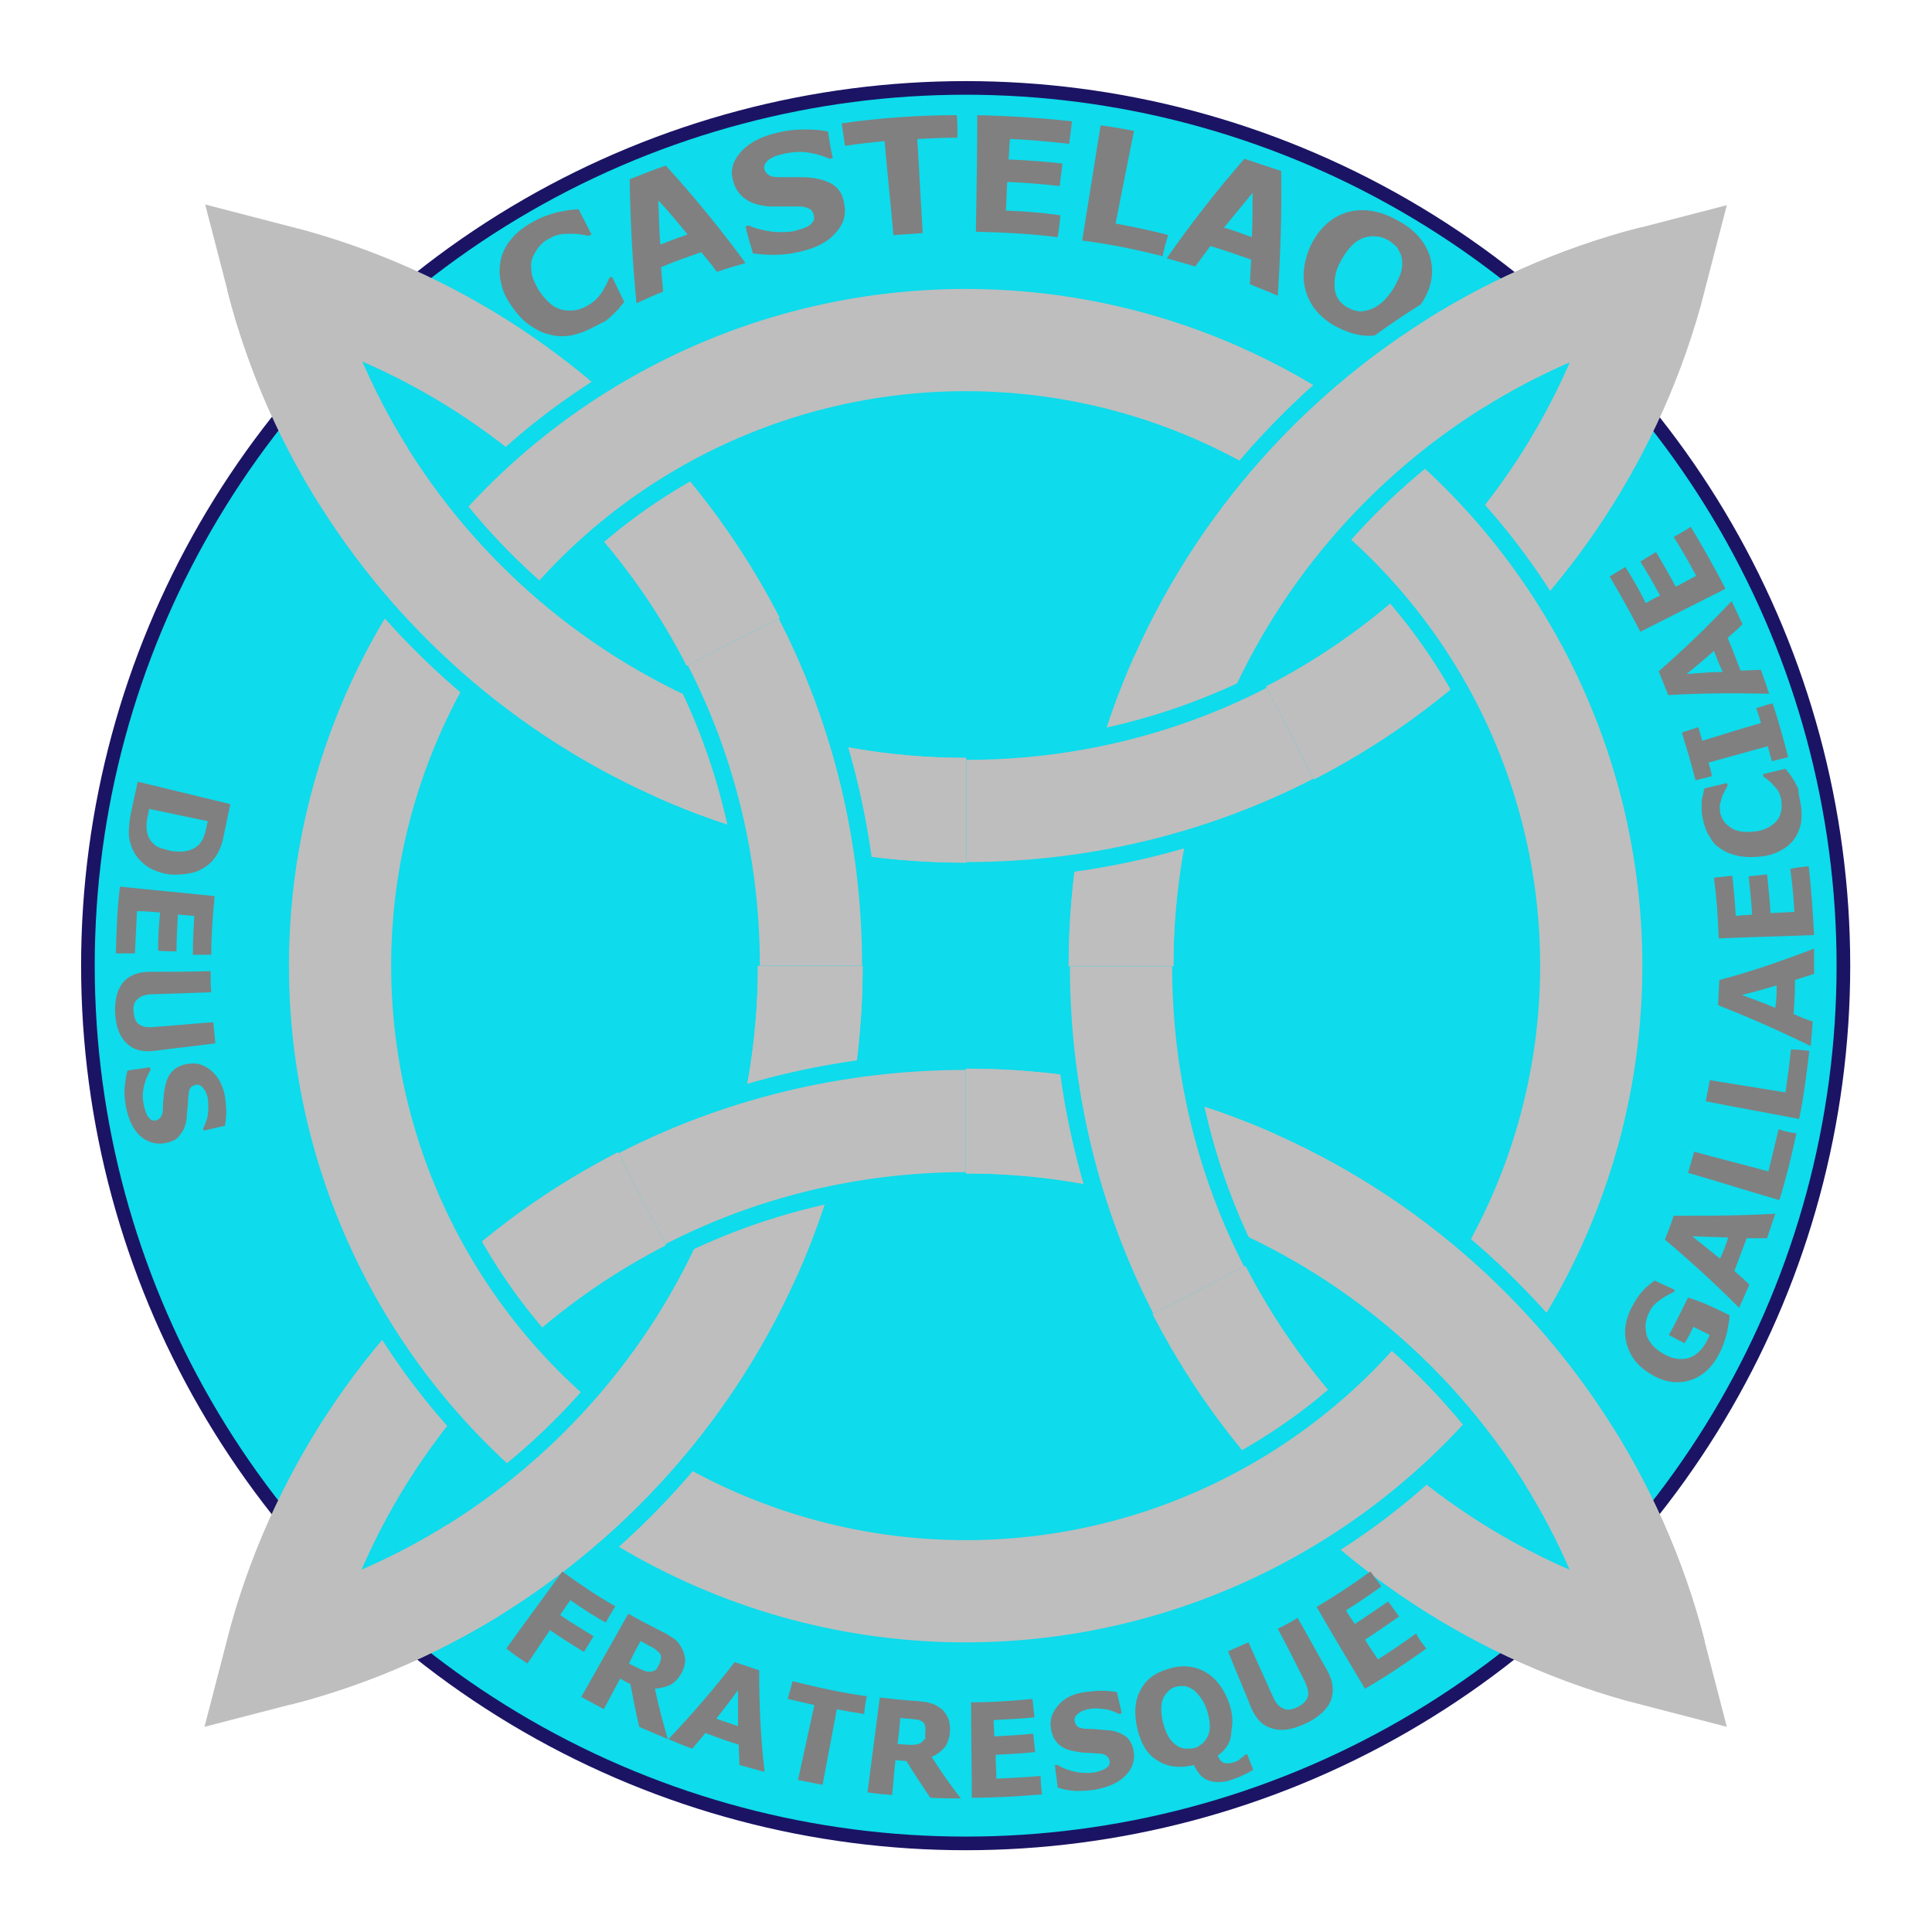 <?xml version="1.0" encoding="utf-8"?>
<!-- Generator: Adobe Illustrator 17.1.0, SVG Export Plug-In . SVG Version: 6.00 Build 0)  -->
<!DOCTYPE svg PUBLIC "-//W3C//DTD SVG 1.1//EN" "http://www.w3.org/Graphics/SVG/1.1/DTD/svg11.dtd">
<svg version="1.1" id="castelao" xmlns="http://www.w3.org/2000/svg" xmlns:xlink="http://www.w3.org/1999/xlink" x="0px" y="0px"
	 viewBox="0 0 283.5 283.5" enable-background="new 0 0 283.5 283.5" xml:space="preserve">
<g>
	<circle fill="#0EDBEB" stroke="#1B1464" stroke-width="2" stroke-miterlimit="10" cx="141.7" cy="141.7" r="128.8"/>
	<g>
		<g>
			<path fill="#808080" d="M24.8,128.3c-1.3-0.2-2.4-0.6-3.4-1.3c-0.9-0.7-1.6-1.5-2-2.5c-0.3-0.7-0.5-1.5-0.5-2.3
				c0-0.8,0.1-1.8,0.3-2.8c0.3-1.6,0.7-3.1,1-4.7c4.5,1.1,9.1,2.2,13.6,3.3c-0.3,1.4-0.6,2.8-0.9,4.3c-0.2,1-0.4,1.8-0.7,2.4
				c-0.3,0.7-0.7,1.2-1.1,1.7c-0.7,0.7-1.6,1.3-2.6,1.6C27.3,128.3,26.1,128.4,24.8,128.3z M25.3,124.9c0.9,0.1,1.7,0.1,2.4-0.1
				c0.7-0.2,1.3-0.6,1.7-1.1c0.2-0.3,0.4-0.6,0.5-0.9c0.1-0.3,0.3-0.8,0.4-1.5c0.1-0.3,0.1-0.5,0.2-0.8c-2.9-0.6-5.7-1.2-8.6-1.8
				c-0.1,0.3-0.1,0.6-0.2,0.9c-0.2,0.8-0.2,1.4-0.2,1.8c0,0.4,0.1,0.8,0.2,1.2c0.3,0.7,0.7,1.2,1.3,1.6
				C23.6,124.5,24.4,124.7,25.3,124.9z"/>
			<path fill="#808080" d="M17,139.9c0.1-3.3,0.2-6.6,0.6-9.8c4.6,0.5,9.3,0.9,13.9,1.4c-0.3,2.9-0.5,5.8-0.5,8.6
				c-0.9,0-1.8,0-2.7,0c0-1.9,0.1-3.8,0.2-5.7c-0.8-0.1-1.6-0.1-2.4-0.2c-0.1,1.8-0.2,3.6-0.2,5.4c-0.9,0-1.8,0-2.7-0.1
				c0-1.9,0.1-3.7,0.3-5.6c-1.1-0.1-2.3-0.2-3.4-0.2c-0.1,2.1-0.2,4.1-0.3,6.2C18.8,139.9,17.9,139.9,17,139.9z"/>
			<path fill="#808080" d="M22.7,154.2c-1.7,0.2-3.1-0.1-4.1-1.1c-1-0.9-1.6-2.4-1.7-4.4c-0.1-2,0.3-3.5,1.2-4.6
				c0.9-1,2.2-1.5,3.9-1.5c3,0,6,0,8.9-0.1c0,1,0,2.1,0.1,3.1c-2.9,0.1-5.8,0.2-8.7,0.3c-1,0-1.7,0.3-2.1,0.7
				c-0.5,0.4-0.7,1-0.6,1.9c0.1,0.9,0.3,1.5,0.8,1.8c0.5,0.4,1.2,0.5,2.2,0.4c2.9-0.2,5.8-0.5,8.7-0.7c0.1,1,0.2,2.1,0.3,3.1
				C28.6,153.5,25.7,153.8,22.7,154.2z"/>
			<path fill="#808080" d="M24.4,167.7c-1.3,0.3-2.6,0-3.7-0.9c-1.1-0.9-1.8-2.4-2.2-4.3c-0.2-1.1-0.3-2.1-0.2-3
				c0.1-0.9,0.2-1.7,0.4-2.4c1.1-0.2,2.2-0.3,3.3-0.5c0,0.1,0,0.2,0.1,0.4c-0.5,0.8-0.8,1.6-1,2.5c-0.2,0.9-0.2,1.8,0,2.6
				c0,0.2,0.1,0.5,0.2,0.8c0.1,0.3,0.2,0.6,0.3,0.8c0.2,0.2,0.3,0.4,0.5,0.6c0.2,0.1,0.5,0.2,0.8,0.1c0.3-0.1,0.5-0.2,0.7-0.5
				c0.2-0.3,0.3-0.7,0.3-1.1c0-0.5,0-1,0.1-1.6c0-0.6,0.1-1.1,0.2-1.6c0.2-1.1,0.6-2,1.2-2.5c0.6-0.6,1.4-0.9,2.3-1
				c1.3-0.2,2.4,0.2,3.4,1.1c1,0.9,1.6,2.1,1.9,3.6c0.1,0.8,0.2,1.6,0.2,2.3c0,0.8-0.1,1.5-0.2,2.1c-1,0.2-2.1,0.5-3.1,0.7
				c0-0.1-0.1-0.2-0.1-0.3c0.3-0.6,0.6-1.3,0.7-2c0.1-0.8,0.1-1.5,0-2.3c0-0.3-0.1-0.5-0.2-0.8c-0.1-0.3-0.2-0.5-0.4-0.7
				c-0.1-0.2-0.3-0.4-0.5-0.5c-0.2-0.1-0.4-0.2-0.7-0.1c-0.4,0.1-0.6,0.2-0.8,0.5c-0.2,0.3-0.2,0.8-0.3,1.5c0,0.5,0,0.9-0.1,1.4
				c0,0.4-0.1,0.9-0.1,1.4c-0.1,1-0.4,1.8-0.9,2.4C26.1,167.1,25.4,167.5,24.4,167.7z"/>
		</g>
	</g>
	<g>
		<g>
			<path fill="#808080" d="M253.8,193c0,0.7-0.2,1.5-0.4,2.6c-0.3,1.1-0.6,2.1-1.1,3c-1.1,2.2-2.7,3.5-4.5,4c-1.8,0.5-3.7,0.2-5.6-1
				c-1.9-1.1-3-2.6-3.5-4.4c-0.5-1.8-0.2-3.6,0.8-5.5c0.4-0.7,0.8-1.4,1.3-2c0.5-0.6,1.2-1.2,2-1.8c1,0.5,2,0.9,3,1.4
				c-0.1,0.1-0.1,0.2-0.2,0.3c-0.2,0.1-0.5,0.2-0.8,0.4c-0.4,0.2-0.7,0.4-1,0.6c-0.3,0.2-0.7,0.5-1,0.8c-0.3,0.3-0.6,0.7-0.8,1.2
				c-0.3,0.5-0.4,1-0.5,1.6c-0.1,0.5,0,1,0.1,1.6c0.1,0.5,0.4,1,0.8,1.5c0.4,0.5,0.9,0.9,1.6,1.3c1.3,0.8,2.6,1,3.7,0.7
				c1.1-0.3,2.1-1.2,2.8-2.6c0.1-0.1,0.1-0.3,0.2-0.4c0.1-0.2,0.1-0.3,0.2-0.4c-0.8-0.4-1.6-0.8-2.4-1.2c-0.4,0.8-0.8,1.6-1.3,2.4
				c-0.8-0.4-1.6-0.8-2.3-1.2c1-1.8,1.9-3.7,2.8-5.5C249.7,191,251.8,192,253.8,193z"/>
			<path fill="#808080" d="M260.5,178.1c-0.4,1.2-0.8,2.4-1.2,3.6c-1,0-2,0-3,0c-0.6,1.6-1.2,3.2-1.8,4.8c0.8,0.7,1.5,1.3,2.2,2
				c-0.5,1.1-1,2.3-1.5,3.4c-3.5-3.5-7.2-6.9-10.9-10c0.5-1.2,0.9-2.3,1.3-3.5C250.6,178.4,255.6,178.4,260.5,178.1z M253.6,181.6
				c-1.8-0.1-3.5-0.1-5.3-0.2c1.4,1.1,2.7,2.2,4.1,3.3C252.9,183.6,253.3,182.6,253.6,181.6z"/>
			<path fill="#808080" d="M263.6,166.3c-0.7,3.3-1.5,6.6-2.5,9.8c-4.5-1.3-8.9-2.7-13.4-4c0.3-1,0.6-2.1,0.9-3.1
				c3.6,1,7.3,1.9,10.9,2.9c0.5-2.1,1-4.1,1.5-6.2C261.8,166,262.7,166.2,263.6,166.3z"/>
			<path fill="#808080" d="M265.5,154.2c-0.4,3.3-0.8,6.7-1.5,10c-4.6-0.9-9.2-1.7-13.7-2.6c0.2-1,0.4-2.1,0.6-3.1
				c3.7,0.6,7.4,1.2,11.1,1.8c0.3-2.1,0.6-4.2,0.8-6.3C263.7,154,264.6,154.1,265.5,154.2z"/>
			<path fill="#808080" d="M266.2,139.2c0,1.2,0,2.5,0,3.7c-0.9,0.3-1.9,0.6-2.8,0.9c0,1.7-0.1,3.4-0.2,5c0.9,0.4,1.8,0.8,2.8,1.1
				c-0.1,1.2-0.2,2.4-0.3,3.6c-4.5-2.2-9-4.2-13.6-6c0.1-1.2,0.1-2.4,0.2-3.7C256.9,142.6,261.5,141,266.2,139.2z M260.7,144.6
				c-1.7,0.5-3.4,1-5.1,1.4c1.6,0.6,3.3,1.2,4.9,1.9C260.7,146.8,260.7,145.7,260.7,144.6z"/>
			<path fill="#808080" d="M265.4,127.1c0.4,3.3,0.6,6.7,0.8,10.1c-4.7,0.2-9.3,0.3-14,0.5c-0.1-3-0.3-6-0.7-8.9
				c0.9-0.1,1.8-0.2,2.7-0.3c0.2,2,0.4,3.9,0.5,5.9c0.8-0.1,1.6-0.1,2.4-0.2c-0.1-1.9-0.3-3.7-0.5-5.6c0.9-0.1,1.8-0.2,2.7-0.3
				c0.2,1.9,0.4,3.8,0.5,5.7c1.2-0.1,2.3-0.1,3.5-0.2c-0.1-2.1-0.3-4.2-0.6-6.3C263.6,127.3,264.5,127.2,265.4,127.1z"/>
			<path fill="#808080" d="M264.2,117.8c0.2,1,0.2,2,0.1,2.9c-0.2,0.9-0.5,1.7-1,2.4c-0.5,0.7-1.2,1.3-2,1.7
				c-0.9,0.5-1.9,0.8-3.1,0.9c-1.1,0.1-2.1,0.1-3.1-0.1c-0.9-0.2-1.8-0.5-2.5-1c-0.7-0.4-1.3-1-1.7-1.8c-0.5-0.7-0.8-1.6-1-2.5
				c-0.1-0.5-0.2-1-0.2-1.4c0-0.4,0-0.8,0-1.2c0-0.4,0.1-0.7,0.2-1.1c0.1-0.3,0.1-0.6,0.2-0.9c1.1-0.3,2.2-0.5,3.3-0.8
				c0,0.1,0.1,0.2,0.1,0.4c-0.1,0.2-0.2,0.4-0.4,0.7c-0.1,0.3-0.3,0.6-0.4,0.9c-0.1,0.4-0.2,0.7-0.3,1.1c-0.1,0.4,0,0.8,0,1.2
				c0.1,0.5,0.3,0.9,0.5,1.2c0.2,0.4,0.6,0.7,1,1c0.4,0.3,0.9,0.5,1.5,0.6c0.6,0.1,1.3,0.1,2.2,0c0.9-0.1,1.6-0.4,2.1-0.7
				c0.5-0.3,0.9-0.7,1.2-1.1c0.3-0.4,0.4-0.9,0.5-1.4c0.1-0.5,0-0.9,0-1.4c-0.1-0.4-0.2-0.8-0.4-1.2c-0.2-0.4-0.5-0.7-0.8-1
				c-0.2-0.3-0.5-0.5-0.7-0.7c-0.3-0.2-0.5-0.4-0.7-0.5c0-0.1-0.1-0.2-0.1-0.4c1.1-0.3,2.2-0.5,3.3-0.8c0.2,0.3,0.5,0.6,0.7,0.9
				c0.2,0.3,0.4,0.6,0.6,0.9c0.2,0.4,0.4,0.8,0.6,1.2C263.9,116.6,264.1,117.2,264.2,117.8z"/>
			<path fill="#808080" d="M260.1,103.2c0.9,2.6,1.6,5.3,2.3,7.9c-0.8,0.2-1.6,0.4-2.4,0.6c-0.2-0.7-0.4-1.5-0.6-2.2
				c-2.9,0.8-5.8,1.6-8.7,2.4c0.2,0.7,0.4,1.3,0.5,2c-0.8,0.2-1.6,0.4-2.4,0.6c-0.6-2.4-1.3-4.7-2-7c0.8-0.3,1.6-0.5,2.4-0.8
				c0.2,0.7,0.4,1.3,0.6,2c2.9-0.9,5.8-1.8,8.6-2.6c-0.2-0.7-0.4-1.4-0.7-2.2C258.5,103.7,259.3,103.4,260.1,103.2z"/>
			<path fill="#808080" d="M254.1,88.2c0.5,1.1,1.1,2.3,1.6,3.4c-0.7,0.7-1.5,1.4-2.2,2c0.7,1.6,1.3,3.2,1.9,4.8c1,0,2-0.1,3-0.1
				c0.4,1.1,0.8,2.3,1.2,3.5c-5-0.1-9.9-0.1-14.8,0.2c-0.5-1.2-0.9-2.3-1.4-3.5C247.1,95.3,250.7,91.8,254.1,88.2z M251.5,95.5
				c-1.3,1.2-2.7,2.3-4,3.4c1.7-0.1,3.5-0.3,5.3-0.3C252.3,97.6,251.9,96.5,251.5,95.5z"/>
			<path fill="#808080" d="M248.1,77.3c1.8,3,3.5,6,5.1,9.1c-4.2,2.1-8.3,4.2-12.5,6.3c-1.4-2.7-2.9-5.4-4.5-8.1
				c0.8-0.5,1.5-0.9,2.3-1.4c1.1,1.7,2.1,3.5,3,5.3c0.7-0.4,1.4-0.8,2.1-1.1c-0.9-1.7-1.9-3.4-2.9-5c0.8-0.5,1.5-0.9,2.3-1.4
				c1,1.7,2,3.4,2.9,5.1c1-0.5,2-1.1,3-1.6c-1-1.9-2.1-3.8-3.3-5.7C246.6,78.2,247.4,77.8,248.1,77.3z"/>
		</g>
	</g>
	<g>
		<g>
			<path fill="#808080" d="M87.1,48c-1.1,0.6-2.2,1-3.2,1.2c-1.1,0.2-2.1,0.2-3.2-0.1c-1-0.2-2-0.7-3-1.4c-1-0.7-1.9-1.7-2.7-2.9
				c-0.8-1.1-1.3-2.3-1.5-3.4c-0.3-1.2-0.2-2.3,0-3.4c0.3-1.1,0.8-2.1,1.6-3c0.8-1,1.9-1.8,3.2-2.5c0.7-0.4,1.4-0.7,2-0.9
				c0.6-0.2,1.2-0.4,1.7-0.5c0.6-0.1,1.1-0.2,1.6-0.3c0.5,0,0.9-0.1,1.3-0.1c0.6,1.2,1.3,2.5,1.9,3.7c-0.2,0.1-0.3,0.2-0.5,0.2
				c-0.3-0.1-0.6-0.1-1.1-0.2c-0.4-0.1-0.9-0.1-1.4-0.1c-0.5,0-1.1,0-1.6,0.1c-0.6,0.1-1.1,0.3-1.6,0.6c-0.6,0.3-1.1,0.7-1.5,1.2
				c-0.4,0.5-0.7,1-1,1.7c-0.2,0.6-0.2,1.3-0.1,2.1c0.1,0.8,0.5,1.6,1,2.5c0.6,0.9,1.2,1.6,1.8,2.1c0.6,0.5,1.3,0.8,1.9,0.9
				c0.6,0.1,1.2,0.1,1.8,0c0.6-0.1,1.1-0.3,1.6-0.6c0.5-0.2,0.9-0.6,1.3-0.9c0.4-0.4,0.7-0.8,1-1.2c0.2-0.4,0.4-0.7,0.6-1.1
				c0.2-0.4,0.3-0.7,0.4-0.9c0.1-0.1,0.3-0.1,0.4-0.2c0.6,1.2,1.2,2.5,1.8,3.7c-0.3,0.4-0.6,0.7-0.8,1c-0.3,0.3-0.6,0.6-0.9,0.9
				c-0.4,0.4-0.8,0.7-1.2,1C88.4,47.3,87.9,47.6,87.1,48z"/>
			<path fill="#808080" d="M109.4,38.6c-1.4,0.4-2.8,0.8-4.2,1.3c-0.7-1-1.5-1.9-2.3-2.9c-2,0.7-4,1.4-5.9,2.2
				c0.1,1.2,0.2,2.4,0.3,3.6c-1.3,0.5-2.6,1.1-3.9,1.7c-0.6-6-0.9-12.1-1-18.2c1.8-0.7,3.5-1.4,5.3-2
				C101.9,28.9,105.8,33.7,109.4,38.6z M100.9,34.4c-1.4-1.7-2.8-3.4-4.3-5c0.1,2.2,0.1,4.3,0.3,6.5C98.1,35.4,99.5,34.9,100.9,34.4
				z"/>
			<path fill="#808080" d="M123.9,30c0.3,1.7-0.2,3.1-1.5,4.4c-1.2,1.3-3,2.1-5.3,2.6c-1.3,0.3-2.5,0.4-3.6,0.4
				c-1.1,0-2.1-0.1-3-0.2c-0.4-1.3-0.8-2.6-1.1-4c0.2,0,0.3-0.1,0.5-0.1c1.1,0.5,2.2,0.7,3.4,0.9c1.2,0.1,2.3,0.1,3.3-0.1
				c0.3-0.1,0.6-0.2,1-0.3c0.4-0.1,0.7-0.3,1-0.4c0.3-0.2,0.5-0.4,0.7-0.7c0.2-0.2,0.2-0.6,0.1-1c-0.1-0.4-0.3-0.7-0.7-0.9
				c-0.4-0.2-0.9-0.3-1.5-0.3c-0.7,0-1.4,0-2.1,0c-0.7,0-1.5,0-2.1,0c-1.6-0.1-2.8-0.5-3.6-1.1c-0.9-0.6-1.5-1.5-1.8-2.6
				c-0.5-1.5-0.1-3,1.2-4.4c1.3-1.4,3.2-2.3,5.6-2.8c1.2-0.3,2.5-0.4,3.8-0.4c1.3,0,2.4,0.1,3.3,0.3c0.2,1.3,0.4,2.6,0.7,3.9
				c-0.2,0-0.3,0.1-0.5,0.1c-0.8-0.4-1.8-0.7-3-0.9c-1.1-0.2-2.3-0.1-3.4,0.1c-0.4,0.1-0.8,0.2-1.2,0.3c-0.4,0.1-0.7,0.3-1.1,0.5
				c-0.3,0.2-0.5,0.4-0.7,0.7c-0.2,0.3-0.2,0.6-0.1,0.9c0.1,0.4,0.4,0.7,0.8,0.9c0.4,0.2,1.1,0.2,2.2,0.2c0.7,0,1.3,0,2,0
				c0.6,0,1.3,0,2,0.1c1.4,0.2,2.6,0.6,3.3,1.2C123.3,27.9,123.7,28.8,123.9,30z"/>
			<path fill="#808080" d="M140.5,20.2c-2,0-3.9,0.1-5.9,0.2c0.3,4.6,0.5,9.2,0.8,13.8c-1.4,0.1-2.9,0.2-4.3,0.3
				c-0.4-4.6-0.9-9.2-1.3-13.8c-1.9,0.2-3.9,0.4-5.8,0.7c-0.2-1.1-0.3-2.2-0.5-3.3c5.6-0.8,11.3-1.2,16.9-1.2
				C140.5,18,140.5,19.1,140.5,20.2z"/>
			<path fill="#808080" d="M155.2,34.8c-4-0.5-8-0.7-12-0.8c0.1-5.7,0.2-11.4,0.2-17.1c4.6,0.1,9.3,0.4,13.9,0.9
				c-0.1,1.1-0.3,2.2-0.4,3.3c-2.9-0.3-5.8-0.6-8.7-0.7c-0.1,1-0.1,2-0.2,3c2.6,0.1,5.3,0.3,7.9,0.6c-0.1,1.1-0.3,2.2-0.4,3.3
				c-2.6-0.3-5.1-0.5-7.7-0.6c-0.1,1.4-0.1,2.8-0.2,4.2c2.7,0.1,5.3,0.3,8,0.7C155.5,32.6,155.4,33.7,155.2,34.8z"/>
			<path fill="#808080" d="M170.6,37.6c-3.9-1-7.8-1.8-11.8-2.3c0.9-5.6,1.8-11.3,2.7-16.9c1.6,0.2,3.3,0.5,4.9,0.8
				c-0.9,4.5-1.8,9-2.7,13.6c2.6,0.5,5.2,1,7.7,1.7C171.1,35.5,170.8,36.6,170.6,37.6z"/>
			<path fill="#808080" d="M187.5,43.4c-1.3-0.6-2.7-1.1-4.1-1.7c0.1-1.2,0.1-2.4,0.2-3.6c-2-0.7-4-1.4-6-2c-0.7,1-1.5,2-2.2,3
				c-1.4-0.4-2.8-0.8-4.2-1.2c3.5-5,7.3-9.9,11.4-14.6c1.8,0.6,3.6,1.2,5.4,1.8C188.1,31.2,187.9,37.3,187.5,43.4z M183.7,34.8
				c0.1-2.2,0.1-4.3,0.1-6.5c-1.4,1.7-2.8,3.4-4.2,5.1C181,33.8,182.3,34.3,183.7,34.8z"/>
			<path fill="#808080" d="M208.4,44.8c-1.5,2.3-3.4,3.7-5.5,4.2c-2.2,0.6-4.3,0.2-6.7-1c-2.3-1.2-3.8-2.9-4.5-5
				c-0.7-2.1-0.5-4.4,0.6-6.9c1.2-2.5,2.9-4.1,5.2-4.9c2.3-0.7,4.8-0.4,7.5,1.1c2.7,1.4,4.3,3.4,4.9,5.6
				C210.5,40.2,210,42.5,208.4,44.8z M201.1,45.4c0.6-0.2,1.2-0.6,1.8-1.1c0.5-0.5,1.1-1.2,1.6-2c0.5-0.9,0.9-1.7,1.1-2.4
				c0.2-0.7,0.2-1.4,0.1-2c-0.1-0.6-0.4-1.1-0.7-1.6c-0.4-0.4-0.8-0.8-1.4-1.1c-0.5-0.3-1.1-0.5-1.7-0.5c-0.6-0.1-1.2,0-1.8,0.2
				c-0.6,0.2-1.2,0.6-1.7,1.1c-0.6,0.6-1.1,1.3-1.6,2.2c-0.5,0.9-0.8,1.7-0.9,2.5c-0.1,0.7-0.1,1.4,0,2c0.1,0.6,0.4,1.1,0.7,1.5
				c0.4,0.4,0.8,0.8,1.3,1c0.5,0.3,1,0.4,1.6,0.5C199.9,45.7,200.5,45.6,201.1,45.4z"/>
		</g>
	</g>
	<path fill="none" stroke="#BEBEBE" stroke-width="15.371" stroke-miterlimit="10" d="M141.8,118.9c-48.6,0-89.4-33.2-101-78.2l0,0
		c45,11.6,78.2,52.4,78.2,100.9"/>
	<path fill="none" stroke="#BEBEBE" stroke-width="15.371" stroke-miterlimit="10" d="M40.8,40.8"/>
	<path fill="none" stroke="#BEBEBE" stroke-width="15.371" stroke-miterlimit="10" d="M118.9,141.7c0,48.6-33.2,89.4-78.2,101l0,0
		c11.6-45,52.4-78.2,100.9-78.2"/>
	<path fill="none" stroke="#BEBEBE" stroke-width="15.371" stroke-miterlimit="10" d="M40.8,242.6"/>
	<path fill="none" stroke="#BEBEBE" stroke-width="15.371" stroke-miterlimit="10" d="M141.7,164.5c48.6,0,89.4,33.2,101,78.2l0,0
		c-45-11.6-78.2-52.4-78.2-100.9"/>
	<path fill="none" stroke="#BEBEBE" stroke-width="15.371" stroke-miterlimit="10" d="M242.6,242.7"/>
	<path fill="none" stroke="#BEBEBE" stroke-width="15.371" stroke-miterlimit="10" d="M164.5,141.8c0-48.6,33.2-89.4,78.2-101l0,0
		c-11.6,45-52.4,78.2-100.9,78.2"/>
	<path fill="none" stroke="#BEBEBE" stroke-width="15.371" stroke-miterlimit="10" d="M242.7,40.8"/>
	<circle fill="none" stroke="#0EDBEB" stroke-width="20" stroke-miterlimit="10" cx="141.8" cy="141.7" r="91.8"/>
	<circle fill="none" stroke="#BEBEBE" stroke-width="15" stroke-miterlimit="10" cx="141.7" cy="141.7" r="91.8"/>
	<path fill="none" stroke="#0EDBEB" stroke-width="20" stroke-miterlimit="10" d="M99.4,110c-19.1-8.5-35.2-22.6-46.2-40.2"/>
	<path fill="none" stroke="#BEBEBE" stroke-width="15.371" stroke-miterlimit="10" d="M141.8,118.9c-48.6,0-89.4-33.2-101-78.2l0,0
		"/>
	<path fill="none" stroke="#0EDBEB" stroke-width="20" stroke-miterlimit="10" d="M110,184.1c-8.5,19.1-22.6,35.2-40.2,46.2"/>
	<path fill="none" stroke="#BEBEBE" stroke-width="15.371" stroke-miterlimit="10" d="M118.9,141.7c0,48.6-33.2,89.4-78.2,101l0,0"
		/>
	<path fill="none" stroke="#0EDBEB" stroke-width="20" stroke-miterlimit="10" d="M184.1,173.5c19.1,8.5,35.2,22.6,46.2,40.2"/>
	<path fill="none" stroke="#BEBEBE" stroke-width="15.371" stroke-miterlimit="10" d="M141.7,164.5c48.6,0,89.4,33.2,101,78.2l0,0"
		/>
	<path fill="none" stroke="#0EDBEB" stroke-width="20" stroke-miterlimit="10" d="M173.5,99.4c8.5-19.1,22.6-35.2,40.2-46.2"/>
	<path fill="none" stroke="#BEBEBE" stroke-width="15.371" stroke-miterlimit="10" d="M164.5,141.8c0-48.6,33.2-89.4,78.2-101l0,0"
		/>
	<path fill="none" stroke="#BEBEBE" stroke-width="15" stroke-miterlimit="10" d="M107.6,94.2c7.3,14.2,11.4,30.4,11.4,47.5"/>
	<path fill="none" stroke="#0EDBEB" stroke-width="20" stroke-miterlimit="10" d="M107.6,94.2c7.3,14.2,11.4,30.4,11.4,47.5"/>
	<path fill="none" stroke="#BEBEBE" stroke-width="15" stroke-miterlimit="10" d="M107.6,94.2c7.3,14.2,11.4,30.4,11.4,47.5"/>
	<path fill="none" stroke="#BEBEBE" stroke-width="15" stroke-miterlimit="10" d="M94.2,175.9c14.2-7.3,30.4-11.4,47.5-11.4"/>
	<path fill="none" stroke="#0EDBEB" stroke-width="20" stroke-miterlimit="10" d="M94.2,175.9c14.2-7.3,30.4-11.4,47.5-11.4"/>
	<path fill="none" stroke="#BEBEBE" stroke-width="15" stroke-miterlimit="10" d="M94.2,175.9c14.2-7.3,30.4-11.4,47.5-11.4"/>
	<path fill="none" stroke="#BEBEBE" stroke-width="15" stroke-miterlimit="10" d="M175.9,189.3c-7.3-14.2-11.4-30.4-11.4-47.5"/>
	<path fill="none" stroke="#0EDBEB" stroke-width="20" stroke-miterlimit="10" d="M175.9,189.3c-7.3-14.2-11.4-30.4-11.4-47.5"/>
	<path fill="none" stroke="#BEBEBE" stroke-width="15" stroke-miterlimit="10" d="M175.9,189.3c-7.3-14.2-11.4-30.4-11.4-47.5"/>
	<path fill="none" stroke="#BEBEBE" stroke-width="15" stroke-miterlimit="10" d="M189.3,107.6c-14.2,7.3-30.4,11.4-47.5,11.4"/>
	<path fill="none" stroke="#0EDBEB" stroke-width="20" stroke-miterlimit="10" d="M189.3,107.6c-14.2,7.3-30.4,11.4-47.5,11.4"/>
	<path fill="none" stroke="#BEBEBE" stroke-width="15" stroke-miterlimit="10" d="M189.3,107.6c-14.2,7.3-30.4,11.4-47.5,11.4"/>
	<g>
		<g>
			<path fill="#808080" d="M88.9,238.1c-1.8-1-3.5-2.1-5.2-3.3c-0.5,0.7-1,1.4-1.5,2.2c1.6,1.1,3.3,2.1,4.9,3.1
				c-0.5,0.8-0.9,1.5-1.4,2.3c-1.7-1-3.4-2.1-5-3.2c-1.1,1.6-2.2,3.3-3.3,4.9c-1.1-0.7-2.1-1.4-3.1-2.2c2.7-3.8,5.5-7.5,8.2-11.3
				c2.5,1.8,5.1,3.6,7.8,5.1C89.8,236.5,89.3,237.3,88.9,238.1z"/>
			<path fill="#808080" d="M98,255.2c-1.4-0.6-2.8-1.2-4.2-1.8c-0.5-2.1-0.9-4.2-1.3-6.3c-0.5-0.2-1-0.5-1.5-0.8
				c-0.8,1.5-1.6,3-2.4,4.5c-1.1-0.6-2.2-1.2-3.3-1.8c2.3-4.1,4.6-8.1,6.9-12.2c1.6,0.9,3.3,1.8,4.9,2.6c0.7,0.3,1.2,0.7,1.7,1
				c0.5,0.3,0.8,0.7,1.1,1.2c0.3,0.5,0.5,1,0.6,1.6c0.1,0.6,0,1.2-0.3,1.9c-0.4,0.9-1,1.6-1.6,2c-0.7,0.4-1.5,0.6-2.5,0.7
				C96.6,250.3,97.3,252.8,98,255.2z M96.8,244.1c0.1-0.3,0.2-0.6,0.2-0.9c0-0.3-0.1-0.6-0.4-0.8c-0.2-0.2-0.4-0.4-0.6-0.5
				c-0.3-0.2-0.6-0.3-0.9-0.5c-0.4-0.2-0.7-0.4-1.1-0.6c-0.6,1.1-1.2,2.2-1.7,3.3c0.3,0.2,0.6,0.3,1,0.5c0.5,0.3,0.9,0.4,1.3,0.6
				c0.4,0.1,0.7,0.1,1,0.1c0.3-0.1,0.6-0.2,0.8-0.4C96.4,244.7,96.6,244.5,96.8,244.1z"/>
			<path fill="#808080" d="M112.2,260c-1.2-0.3-2.5-0.7-3.7-1c0-1-0.1-2-0.1-3c-1.7-0.5-3.3-1.1-4.9-1.7c-0.6,0.8-1.3,1.5-1.9,2.3
				c-1.2-0.4-2.3-0.9-3.5-1.4c3.4-3.6,6.7-7.4,9.7-11.3c1.2,0.4,2.4,0.8,3.6,1.2C111.4,250.1,111.6,255,112.2,260z M108.3,253.3
				c0-1.8,0-3.5,0-5.3c-1,1.4-2.1,2.8-3.2,4.2C106.2,252.6,107.2,252.9,108.3,253.3z"/>
			<path fill="#808080" d="M126.8,251.5c-1.3-0.2-2.7-0.4-4-0.7c-0.7,3.7-1.4,7.4-2.1,11.1c-1.2-0.2-2.4-0.5-3.6-0.7
				c0.8-3.7,1.6-7.3,2.4-11c-1.3-0.3-2.6-0.6-3.9-0.9c0.2-0.9,0.5-1.7,0.7-2.6c3.6,0.9,7.2,1.7,10.9,2.2
				C127,249.7,126.9,250.6,126.8,251.5z"/>
			<path fill="#808080" d="M141,263.9c-1.5,0-3,0-4.5-0.1c-1.2-1.8-2.4-3.6-3.5-5.4c-0.5,0-1.1-0.1-1.6-0.1
				c-0.2,1.7-0.3,3.4-0.5,5.1c-1.2-0.1-2.4-0.2-3.6-0.4c0.6-4.6,1.2-9.3,1.8-13.9c1.8,0.2,3.6,0.4,5.4,0.5c0.7,0.1,1.4,0.1,1.9,0.3
				c0.5,0.1,1,0.3,1.5,0.7c0.5,0.3,0.8,0.7,1.1,1.3c0.3,0.5,0.4,1.1,0.4,1.9c0,1-0.3,1.9-0.7,2.5c-0.5,0.6-1.2,1.2-2,1.5
				C138,259.8,139.4,261.9,141,263.9z M135.8,254c0-0.3,0-0.7-0.1-0.9c-0.1-0.3-0.3-0.5-0.6-0.6c-0.2-0.1-0.5-0.2-0.8-0.2
				c-0.3,0-0.6-0.1-1-0.1c-0.4,0-0.8-0.1-1.2-0.1c-0.1,1.3-0.2,2.5-0.4,3.8c0.4,0,0.7,0.1,1.1,0.1c0.5,0,1,0.1,1.4,0
				c0.4,0,0.7-0.1,1-0.3c0.2-0.2,0.4-0.4,0.6-0.6C135.7,254.7,135.8,254.4,135.8,254z"/>
			<path fill="#808080" d="M152.9,263.3c-3.4,0.3-6.9,0.5-10.3,0.5c0-4.7-0.1-9.3-0.1-14c3,0,6-0.2,9-0.5c0.1,0.9,0.2,1.8,0.3,2.7
				c-2,0.2-4,0.3-6,0.4c0,0.8,0.1,1.6,0.1,2.4c1.9-0.1,3.8-0.2,5.7-0.4c0.1,0.9,0.2,1.8,0.3,2.7c-1.9,0.2-3.9,0.3-5.8,0.4
				c0,1.2,0.1,2.3,0.1,3.5c2.2-0.1,4.3-0.2,6.5-0.4C152.7,261.5,152.8,262.4,152.9,263.3z"/>
			<path fill="#808080" d="M166.3,256.7c0.3,1.3,0,2.6-1,3.7c-1,1.1-2.5,1.8-4.5,2.2c-1.2,0.2-2.2,0.2-3.1,0.2
				c-0.9-0.1-1.7-0.2-2.5-0.5c-0.1-1.1-0.3-2.2-0.4-3.3c0.1,0,0.3,0,0.4,0c0.8,0.5,1.7,0.8,2.6,1c1,0.2,1.9,0.2,2.7,0.1
				c0.2,0,0.5-0.1,0.8-0.2c0.3-0.1,0.6-0.2,0.8-0.3c0.3-0.2,0.4-0.3,0.6-0.5c0.1-0.2,0.2-0.5,0.1-0.8c-0.1-0.3-0.2-0.5-0.5-0.7
				c-0.3-0.2-0.7-0.3-1.2-0.3c-0.5,0-1.1-0.1-1.7-0.1c-0.6,0-1.1-0.1-1.6-0.2c-1.2-0.2-2.1-0.6-2.6-1.2c-0.6-0.6-0.9-1.4-1-2.3
				c-0.2-1.3,0.3-2.4,1.2-3.4c0.9-1,2.2-1.6,3.8-1.8c0.8-0.1,1.6-0.2,2.5-0.2c0.8,0,1.6,0.1,2.2,0.2c0.2,1,0.5,2.1,0.7,3.1
				c-0.1,0-0.2,0.1-0.4,0.1c-0.6-0.3-1.3-0.6-2.1-0.7c-0.8-0.1-1.6-0.2-2.3,0c-0.3,0-0.5,0.1-0.8,0.2c-0.3,0.1-0.5,0.2-0.7,0.4
				c-0.2,0.1-0.4,0.3-0.5,0.5c-0.1,0.2-0.2,0.4-0.1,0.7c0.1,0.4,0.2,0.6,0.5,0.8c0.3,0.2,0.8,0.3,1.6,0.3c0.5,0,1,0,1.4,0.1
				c0.5,0,1,0.1,1.5,0.1c1.1,0.1,1.9,0.5,2.5,0.9C165.6,255.1,166.1,255.8,166.3,256.7z"/>
			<path fill="#808080" d="M178.7,257.6c0.2,0.6,0.5,0.9,0.9,1.1c0.4,0.1,1,0.1,1.7-0.2c0.3-0.1,0.5-0.2,0.8-0.5
				c0.3-0.2,0.5-0.4,0.6-0.5c0.1,0,0.2-0.1,0.3-0.1c0.3,0.8,0.6,1.5,0.9,2.3c-0.3,0.2-0.7,0.4-1.1,0.6c-0.4,0.2-1,0.5-1.9,0.8
				c-0.8,0.3-1.4,0.4-2.1,0.4c-0.6,0-1.2-0.1-1.6-0.3c-0.5-0.2-0.9-0.5-1.2-0.9c-0.3-0.4-0.6-0.8-0.8-1.3c-2.1,0.5-3.9,0.3-5.4-0.7
				c-1.5-0.9-2.4-2.5-2.9-4.6c-0.5-2.2-0.4-4.1,0.4-5.6c0.8-1.6,2.1-2.6,4.1-3.2c1.9-0.6,3.6-0.5,5.2,0.3c1.6,0.8,2.8,2.3,3.6,4.3
				c0.6,1.5,0.8,3,0.5,4.4C180.7,255.5,180,256.7,178.7,257.6z M177.3,254.6c0.2-0.5,0.3-1.1,0.2-1.7c0-0.6-0.2-1.3-0.4-2
				c-0.3-0.8-0.6-1.4-1-1.9c-0.4-0.5-0.7-0.9-1.1-1.1c-0.4-0.3-0.8-0.4-1.2-0.5c-0.4,0-0.8,0-1.2,0.1c-0.4,0.1-0.8,0.3-1.1,0.6
				c-0.3,0.3-0.6,0.6-0.8,1.1c-0.2,0.4-0.3,0.9-0.3,1.6c0,0.6,0.1,1.4,0.3,2.1c0.2,0.8,0.5,1.5,0.8,2c0.3,0.5,0.7,0.9,1.1,1.2
				c0.4,0.3,0.8,0.4,1.3,0.5c0.5,0,0.9,0,1.4-0.1c0.4-0.1,0.8-0.4,1.2-0.7C176.9,255.4,177.1,255.1,177.3,254.6z"/>
			<path fill="#808080" d="M194.8,245.2c0.8,1.5,1,2.9,0.5,4.3c-0.5,1.3-1.8,2.5-3.7,3.4c-1.9,0.9-3.6,1.2-5,0.7
				c-1.4-0.4-2.3-1.4-3-3c-1.1-2.8-2.3-5.5-3.4-8.3c1-0.4,2-0.9,3-1.3c1.2,2.7,2.4,5.3,3.6,8c0.4,0.9,0.9,1.5,1.5,1.7
				c0.6,0.3,1.3,0.2,2.1-0.2c0.8-0.4,1.3-0.9,1.5-1.5c0.2-0.6,0-1.3-0.4-2.2c-1.3-2.6-2.6-5.2-4-7.8c1-0.5,2-1,2.9-1.6
				C191.9,240,193.3,242.6,194.8,245.2z"/>
			<path fill="#808080" d="M209.3,241.9c-2.9,2.1-5.9,4.1-9,5.9c-2.4-4-4.8-8-7.1-12c2.7-1.6,5.3-3.3,7.9-5.2
				c0.5,0.7,1.1,1.5,1.6,2.2c-1.7,1.2-3.4,2.4-5.2,3.5c0.4,0.7,0.9,1.4,1.3,2c1.7-1.1,3.3-2.2,4.9-3.3c0.5,0.7,1.1,1.5,1.6,2.2
				c-1.7,1.2-3.3,2.3-5,3.4c0.6,1,1.2,1.9,1.9,2.9c1.9-1.2,3.8-2.5,5.6-3.8C208.2,240.5,208.7,241.2,209.3,241.9z"/>
		</g>
	</g>
</g>
</svg>
